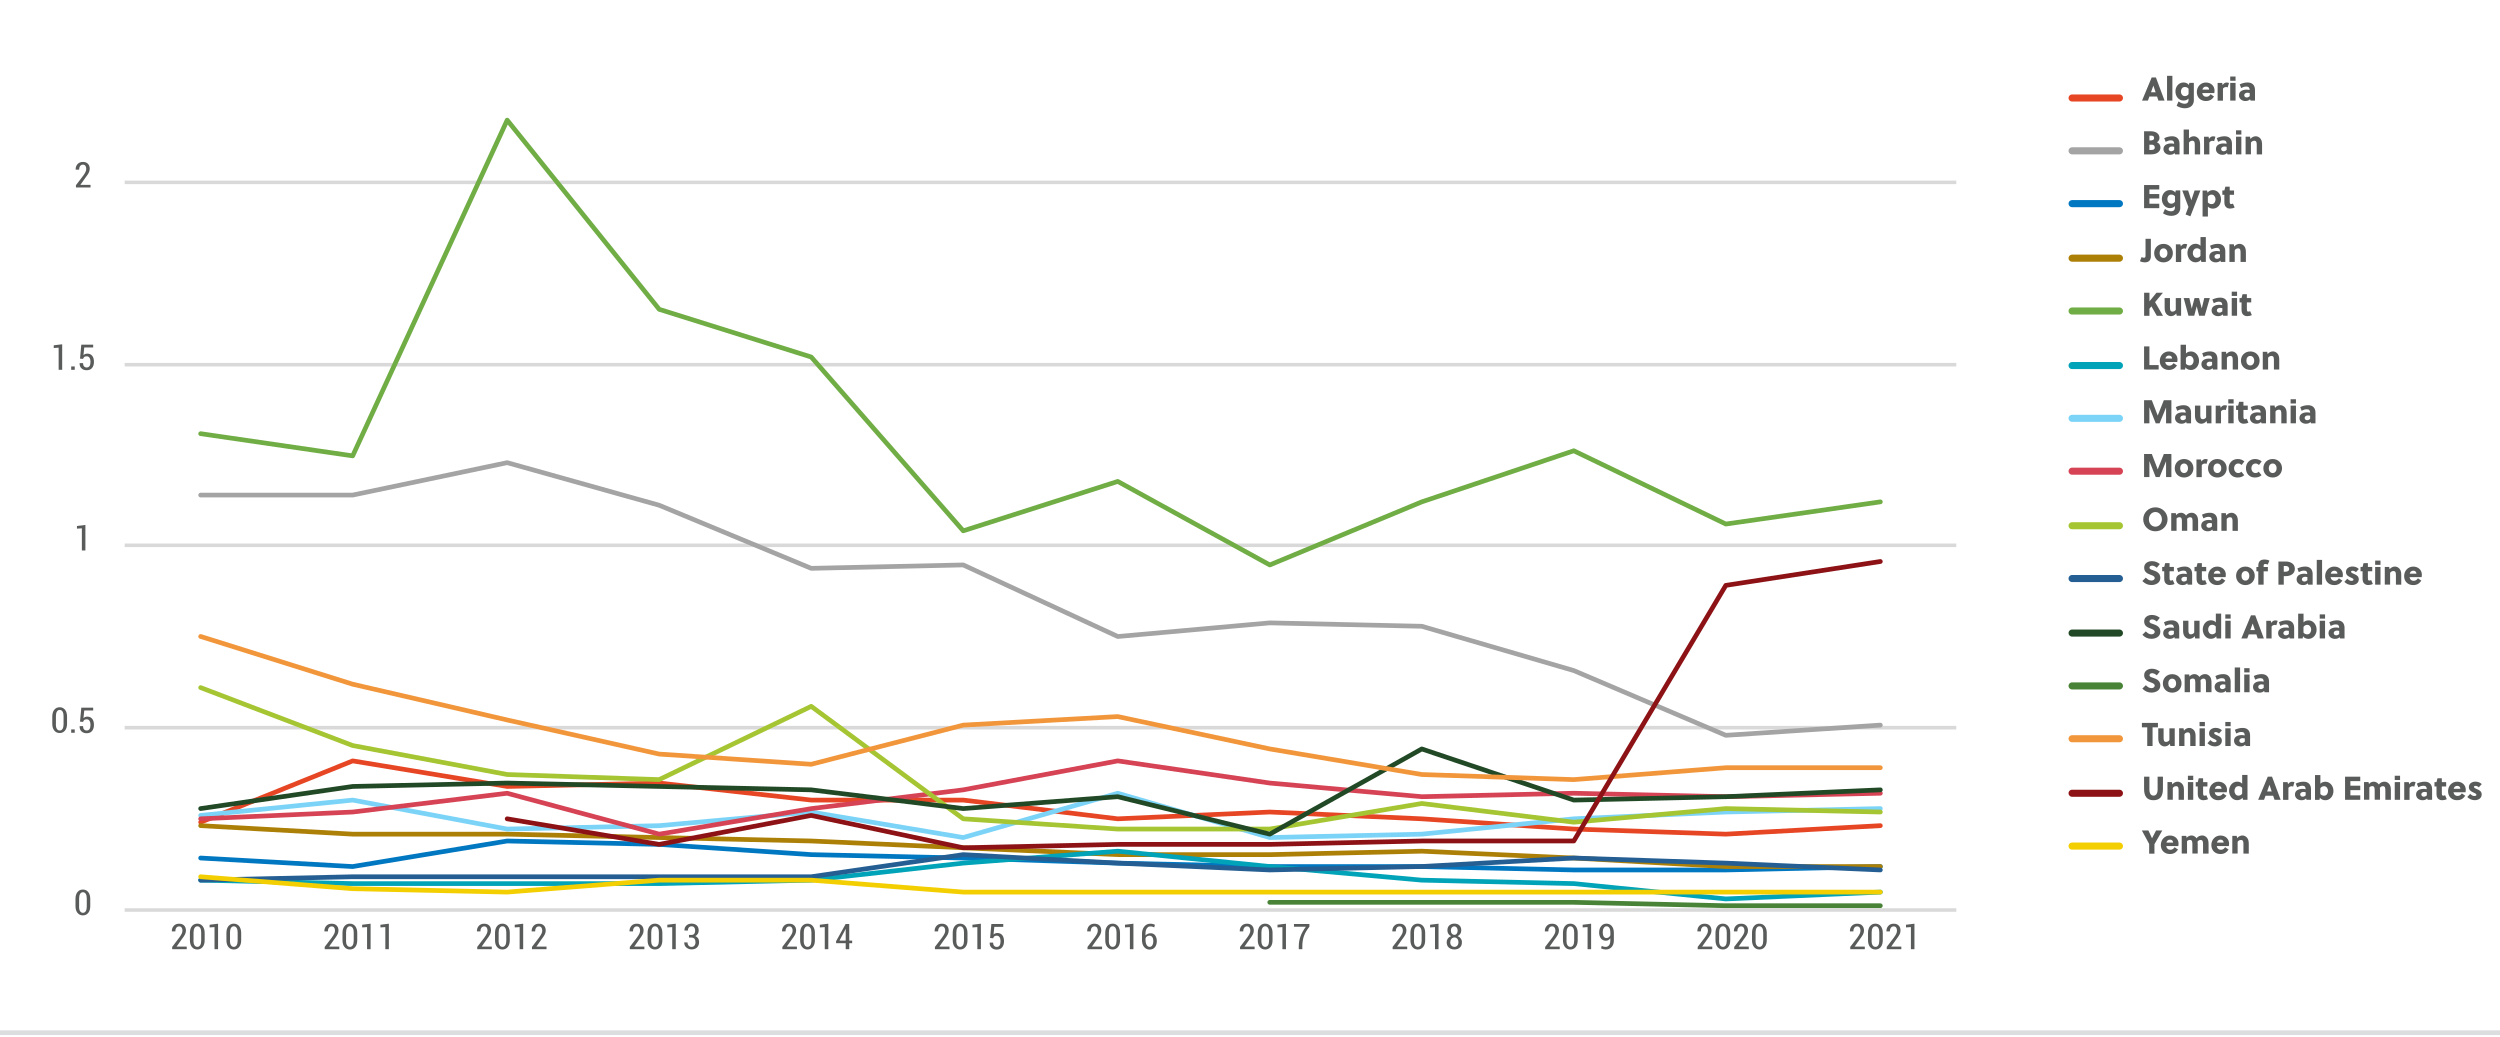 <?xml version="1.0" encoding="UTF-8"?>
<svg id="Layer_1" data-name="Layer 1" xmlns="http://www.w3.org/2000/svg" xmlns:xlink="http://www.w3.org/1999/xlink" viewBox="0 0 529.88 219.86">
  <rect x="0" y="0" width="529.88" height="219.86" fill="#333333" stroke="none"/>
  <defs>
    <style>
      .cls-1, .cls-2, .cls-3, .cls-4, .cls-5, .cls-6, .cls-7, .cls-8, .cls-9, .cls-10, .cls-11, .cls-12, .cls-13, .cls-14, .cls-15, .cls-16, .cls-17, .cls-18, .cls-19, .cls-20, .cls-21, .cls-22, .cls-23, .cls-24, .cls-25, .cls-26, .cls-27, .cls-28, .cls-29, .cls-30, .cls-31, .cls-32, .cls-33 {
        fill: none;
      }

      .cls-1, .cls-2, .cls-3, .cls-4, .cls-5, .cls-6, .cls-7, .cls-8, .cls-9, .cls-10, .cls-11, .cls-12, .cls-13, .cls-14, .cls-15, .cls-16, .cls-17, .cls-18, .cls-19, .cls-20, .cls-21, .cls-23, .cls-25, .cls-26, .cls-27, .cls-28, .cls-29, .cls-30, .cls-31, .cls-32, .cls-33 {
        stroke-linejoin: round;
      }

      .cls-1, .cls-2, .cls-3, .cls-4, .cls-5, .cls-6, .cls-7, .cls-8, .cls-9, .cls-10, .cls-11, .cls-12, .cls-13, .cls-14, .cls-15, .cls-16, .cls-17, .cls-18, .cls-19, .cls-20, .cls-21, .cls-25, .cls-26, .cls-27, .cls-28, .cls-29, .cls-30, .cls-31, .cls-32, .cls-33 {
        stroke-linecap: round;
      }

      .cls-1, .cls-2, .cls-3, .cls-4, .cls-5, .cls-6, .cls-25, .cls-26, .cls-27, .cls-28, .cls-29, .cls-30, .cls-31, .cls-32, .cls-33 {
        stroke-width: 1.5px;
      }

      .cls-1, .cls-21 {
        stroke: #70ad45;
      }

      .cls-2, .cls-18 {
        stroke: #488337;
      }

      .cls-3, .cls-19 {
        stroke: #a5c532;
      }

      .cls-4, .cls-20 {
        stroke: #a5a4a5;
      }

      .cls-5, .cls-17 {
        stroke: #ac7f07;
      }

      .cls-6, .cls-16 {
        stroke: #d64354;
      }

      .cls-7, .cls-31 {
        stroke: #f2963b;
      }

      .cls-8, .cls-32 {
        stroke: #e74625;
      }

      .cls-9, .cls-30 {
        stroke: #245e92;
      }

      .cls-10, .cls-29 {
        stroke: #224926;
      }

      .cls-11, .cls-26 {
        stroke: #8d1215;
      }

      .cls-12, .cls-25 {
        stroke: #00a3b7;
      }

      .cls-13, .cls-27 {
        stroke: #0077c1;
      }

      .cls-14, .cls-28 {
        stroke: #7bd3f7;
      }

      .cls-15, .cls-33 {
        stroke: #f3ce00;
      }

      .cls-34 {
        clip-path: url(#clippath);
      }

      .cls-22, .cls-35, .cls-36 {
        stroke-width: 0px;
      }

      .cls-37 {
        clip-path: url(#clippath-1);
      }

      .cls-23 {
        stroke: #dad9d9;
        stroke-width: .75px;
      }

      .cls-24 {
        stroke: #dcddde;
        stroke-miterlimit: 10;
      }

      .cls-35 {
        fill: #595a5a;
      }

      .cls-36 {
        fill: #fff;
      }
    </style>
    <clipPath id="clippath">
      <rect class="cls-22" x="-.2" y="8.17" width="521.58" height="202.21"/>
    </clipPath>
    <clipPath id="clippath-1">
      <rect class="cls-22" x="-.2" y="8.17" width="521.58" height="202.21"/>
    </clipPath>
  </defs>
  <path class="cls-36" d="m-.2,218.88h530.08v17.01H-.2v-17.01ZM-.2-.34h530.08v219.22H-.2V-.34Z"/>
  <line class="cls-24" x1="-.2" y1="218.88" x2="529.88" y2="218.88"/>
  <rect class="cls-36" x="-.2" y="8.17" width="521.58" height="202.21"/>
  <rect class="cls-36" x="-.2" y="8.17" width="521.58" height="202.21"/>
  <g class="cls-34">
    <path class="cls-23" d="m26.42,0h388.22M26.42,38.65h388.22M26.42,77.3h388.22M26.42,115.58h388.22M26.42,154.23h388.22"/>
  </g>
  <line class="cls-23" x1="26.42" y1="192.88" x2="414.65" y2="192.88"/>
  <polyline class="cls-8" points="42.53 174.27 74.75 161.27 107.5 166.69 139.72 165.97 171.94 169.58 204.16 169.58 236.91 173.55 269.13 172.11 301.35 173.55 333.57 175.72 365.79 176.8 398.54 175"/>
  <polyline class="cls-20" points="42.53 104.93 74.75 104.93 107.5 98.06 139.72 107.09 171.94 120.46 204.16 119.74 236.91 134.91 269.13 132.02 301.35 132.74 333.57 142.13 365.79 155.85 398.54 153.69"/>
  <polyline class="cls-13" points="42.53 181.86 74.75 183.67 107.5 178.25 139.72 178.97 171.94 181.14 204.16 181.86 236.91 182.94 269.13 183.67 301.35 183.67 333.57 184.39 365.79 184.39 398.54 183.67"/>
  <polyline class="cls-17" points="42.53 175 74.75 176.8 107.5 176.8 139.72 177.52 171.94 178.25 204.16 179.69 236.91 181.14 269.13 181.14 301.35 180.41 333.57 181.86 365.79 183.67 398.54 183.67"/>
  <polyline class="cls-21" points="42.53 91.92 74.75 96.62 107.5 25.46 139.72 65.56 171.94 75.67 204.16 112.51 236.91 102.04 269.13 119.74 301.35 106.37 333.57 95.54 365.79 111.07 398.54 106.37"/>
  <polyline class="cls-12" points="42.53 186.55 74.75 187.28 107.5 187.28 139.72 187.28 171.94 186.55 204.16 182.94 236.91 180.41 269.13 183.66 301.35 186.55 333.57 187.28 365.79 190.53 398.54 189.08"/>
  <polyline class="cls-14" points="42.53 172.83 74.75 169.58 107.5 175.72 139.72 175 171.94 172.11 204.16 177.52 236.91 168.13 269.13 177.52 301.35 176.8 333.57 173.55 365.79 172.11 398.54 171.38"/>
  <polyline class="cls-16" points="42.53 173.55 74.75 172.11 107.5 168.13 139.72 176.8 171.94 171.39 204.16 167.41 236.91 161.27 269.13 165.97 301.35 168.86 333.57 168.13 365.79 168.86 398.54 168.13"/>
  <polyline class="cls-19" points="42.53 145.74 74.75 158.02 107.5 164.16 139.72 165.24 171.94 149.71 204.16 173.55 236.91 175.72 269.13 175.72 301.35 170.3 333.57 174.27 365.79 171.38 398.54 172.11"/>
  <polyline class="cls-9" points="42.53 186.55 74.75 185.83 107.5 185.83 139.72 185.83 171.94 185.83 204.16 181.14 236.91 182.94 269.13 184.39 301.35 183.66 333.57 181.86 365.79 182.94 398.54 184.39"/>
  <polyline class="cls-10" points="42.53 171.38 74.75 166.69 107.5 165.97 139.72 166.69 171.94 167.41 204.16 171.38 236.91 168.86 269.13 176.8 301.35 158.74 333.57 169.58 365.79 168.86 398.54 167.41"/>
  <polyline class="cls-18" points="269.13 191.25 301.35 191.25 333.57 191.25 365.79 191.97 398.54 191.97"/>
  <polyline class="cls-7" points="42.53 134.9 74.75 145.02 107.5 152.6 139.72 159.83 171.94 161.99 204.16 153.69 236.91 151.88 269.13 158.74 301.35 164.16 333.57 165.24 365.79 162.72 398.54 162.72"/>
  <polyline class="cls-11" points="107.5 173.55 139.72 178.97 171.94 172.83 204.16 179.69 236.91 178.97 269.13 178.97 301.35 178.25 333.57 178.25 365.79 124.07 398.54 119.01"/>
  <polyline class="cls-15" points="42.53 185.83 74.75 188.36 107.5 189.08 139.72 186.55 171.94 186.55 204.16 189.08 236.91 189.08 269.13 189.08 301.35 189.08 333.57 189.08 365.79 189.08 398.54 189.08"/>
  <path class="cls-35" d="m16,192.06v-1.54c0-.61.14-1.09.42-1.44s.66-.54,1.14-.54.85.18,1.14.53c.28.36.43.84.43,1.44v1.54c0,.61-.14,1.09-.43,1.44-.28.35-.66.53-1.13.53s-.86-.18-1.14-.53c-.29-.35-.43-.83-.43-1.44h0Zm.75.1c0,.4.07.72.22.96.14.23.35.35.61.35s.46-.12.6-.35c.14-.23.21-.55.21-.96v-1.75c0-.4-.07-.72-.21-.95s-.34-.35-.6-.35-.46.12-.6.35c-.14.23-.21.55-.21.95v1.75h-.02Z"/>
  <g>
    <path class="cls-35" d="m11.08,153.41v-1.53c0-.6.14-1.09.42-1.44s.66-.54,1.14-.54.85.18,1.14.53c.28.35.43.84.43,1.44v1.53c0,.61-.14,1.09-.43,1.44-.28.35-.66.53-1.13.53s-.86-.18-1.14-.53c-.29-.35-.43-.83-.43-1.44h0Zm.75.11c0,.4.07.72.22.96.14.23.35.35.61.35s.46-.12.6-.35.21-.55.21-.96v-1.75c0-.4-.07-.72-.21-.95s-.34-.35-.6-.35-.46.12-.6.35-.21.55-.21.95v1.75h-.02Z"/>
    <path class="cls-35" d="m15.09,155.31v-.71h.75v.71h-.75Z"/>
    <path class="cls-35" d="m16.89,153.93v-.02h.71c0,.29.07.52.21.68s.33.24.56.24c.27,0,.47-.1.61-.31.13-.21.2-.51.2-.9,0-.35-.07-.64-.21-.85s-.34-.31-.59-.31c-.23,0-.41.05-.52.14s-.2.23-.25.41l-.65-.06.27-2.96h2.52v.6h-1.89l-.17,1.61c.1-.09.22-.16.35-.22.14-.06.29-.09.47-.09.44,0,.78.15,1.03.46.25.31.37.73.37,1.28s-.13.97-.39,1.29c-.26.33-.65.49-1.17.49-.42,0-.78-.13-1.06-.38-.29-.25-.43-.61-.42-1.09h.02Z"/>
  </g>
  <path class="cls-35" d="m16.31,112.04v-.56l1.79-.22v5.41h-.75v-4.69l-1.04.07h0Z"/>
  <g>
    <path class="cls-35" d="m11.39,73.75v-.56l1.79-.22v5.41h-.75v-4.69l-1.04.07h0Z"/>
    <path class="cls-35" d="m15.09,78.38v-.71h.75v.71h-.75Z"/>
    <path class="cls-35" d="m16.89,76.99v-.02h.71c0,.29.07.52.21.68s.33.24.56.24c.27,0,.47-.1.61-.31.13-.21.2-.51.2-.9,0-.35-.07-.64-.21-.85s-.34-.31-.59-.31c-.23,0-.41.05-.52.14s-.2.23-.25.41l-.65-.06.27-2.96h2.52v.6h-1.89l-.17,1.61c.1-.09.22-.16.35-.22.14-.06.29-.09.47-.09.44,0,.78.15,1.03.46s.37.73.37,1.28-.13.97-.39,1.29c-.26.33-.65.49-1.17.49-.42,0-.78-.13-1.06-.38-.29-.25-.43-.61-.42-1.09h.02Z"/>
  </g>
  <path class="cls-35" d="m16.03,35.91c0-.45.13-.82.41-1.13s.66-.46,1.13-.46.81.13,1.07.4.38.62.38,1.06c0,.3-.08.59-.23.88-.15.28-.39.63-.71,1.04l-1.04,1.48h2.15v.56h-3.09v-.49l1.51-1.98c.25-.34.42-.62.52-.84.1-.22.15-.43.15-.64,0-.27-.06-.49-.18-.65s-.29-.24-.52-.24c-.26,0-.46.1-.6.3s-.21.45-.21.76h-.72v-.03l-.02-.02Z"/>
  <g class="cls-37">
    <g>
      <path class="cls-35" d="m11.11-2.73c0-.45.13-.82.41-1.13s.66-.46,1.13-.46.81.13,1.07.4.38.62.38,1.06c0,.3-.08.59-.23.88-.15.28-.39.63-.71,1.04l-1.04,1.48h2.15v.56h-3.09v-.49l1.51-1.98c.25-.34.42-.62.52-.84s.15-.43.15-.64c0-.27-.06-.49-.18-.65s-.29-.24-.52-.24c-.26,0-.46.1-.6.3s-.21.45-.21.76h-.72v-.03l-.02-.02Z"/>
      <path class="cls-35" d="m15.09,1.08V.37h.75v.71h-.75Z"/>
      <path class="cls-35" d="m16.89-.3v-.02h.71c0,.29.07.52.21.68s.33.24.56.24c.27,0,.47-.1.61-.31.13-.21.2-.51.2-.9,0-.35-.07-.64-.21-.85s-.34-.31-.59-.31c-.23,0-.41.05-.52.14s-.2.23-.25.41l-.65-.06.27-2.96h2.52v.6h-1.89l-.17,1.61c.1-.09.22-.16.35-.22.14-.06.29-.09.47-.09.44,0,.78.15,1.03.46.25.31.37.73.37,1.28s-.13.97-.39,1.29c-.26.33-.65.49-1.17.49-.42,0-.78-.13-1.06-.38-.29-.25-.43-.61-.42-1.09h.02Z"/>
    </g>
  </g>
  <g>
    <path class="cls-35" d="m36.42,197.37c0-.45.13-.82.41-1.13s.66-.46,1.13-.46.81.13,1.07.4c.26.26.38.62.38,1.06,0,.3-.08.59-.23.87-.15.28-.39.63-.71,1.04l-1.04,1.48h2.15v.56h-3.09v-.49l1.51-1.98c.25-.34.42-.62.52-.84.1-.22.15-.43.15-.64,0-.27-.06-.49-.18-.65-.12-.16-.29-.24-.52-.24-.26,0-.46.1-.6.3s-.21.45-.21.76h-.72v-.03h-.02Z"/>
    <path class="cls-35" d="m40.25,199.29v-1.54c0-.61.14-1.09.42-1.44s.66-.54,1.14-.54.85.18,1.14.53c.28.36.43.84.43,1.44v1.54c0,.61-.14,1.09-.43,1.44-.28.35-.66.53-1.13.53s-.86-.18-1.14-.53c-.29-.35-.43-.83-.43-1.44h0Zm.75.09c0,.4.07.72.22.96.14.23.35.35.61.35s.46-.12.6-.35c.14-.23.21-.55.21-.96v-1.75c0-.4-.07-.72-.21-.95s-.34-.35-.6-.35-.46.12-.6.35c-.14.23-.21.55-.21.95v1.75h-.02Z"/>
    <path class="cls-35" d="m44.43,196.56v-.56l1.79-.22v5.41h-.75v-4.69l-1.04.07h0Z"/>
    <path class="cls-35" d="m47.99,199.29v-1.54c0-.61.14-1.09.42-1.44s.66-.54,1.14-.54.85.18,1.14.53c.28.36.43.84.43,1.44v1.54c0,.61-.14,1.09-.43,1.44-.28.35-.66.53-1.13.53s-.86-.18-1.14-.53c-.29-.35-.43-.83-.43-1.44h0Zm.74.09c0,.4.07.72.22.96.14.23.35.35.61.35s.46-.12.6-.35c.14-.23.21-.55.21-.96v-1.75c0-.4-.07-.72-.21-.95s-.34-.35-.6-.35-.46.12-.6.35c-.14.23-.21.55-.21.95v1.75h-.02Z"/>
  </g>
  <g>
    <path class="cls-35" d="m68.75,197.37c0-.45.13-.82.41-1.13.28-.31.66-.46,1.13-.46s.81.13,1.07.4c.26.26.38.62.38,1.06,0,.3-.08.59-.23.87s-.39.63-.71,1.04l-1.04,1.48h2.15v.56h-3.09v-.49l1.51-1.98c.25-.34.42-.62.52-.84s.15-.43.15-.64c0-.27-.06-.49-.18-.65-.12-.16-.29-.24-.52-.24-.26,0-.46.1-.6.3s-.21.45-.21.76h-.72v-.03h-.02Z"/>
    <path class="cls-35" d="m72.59,199.29v-1.54c0-.61.14-1.09.42-1.44s.66-.54,1.14-.54.85.18,1.14.53c.28.36.43.84.43,1.44v1.54c0,.61-.14,1.09-.43,1.44-.28.35-.66.53-1.13.53s-.86-.18-1.14-.53c-.29-.35-.43-.83-.43-1.44h0Zm.74.09c0,.4.07.72.22.96.14.23.35.35.61.35s.46-.12.6-.35c.14-.23.21-.55.21-.96v-1.75c0-.4-.07-.72-.21-.95s-.34-.35-.6-.35-.46.12-.6.35c-.14.23-.21.55-.21.95v1.75h-.02Z"/>
    <path class="cls-35" d="m76.76,196.56v-.56l1.79-.22v5.41h-.75v-4.69l-1.04.07h0Z"/>
    <path class="cls-35" d="m80.63,196.56v-.56l1.79-.22v5.41h-.75v-4.69l-1.04.07h0Z"/>
  </g>
  <g>
    <path class="cls-35" d="m101.08,197.37c0-.45.13-.82.41-1.13.28-.31.66-.46,1.13-.46s.81.13,1.07.4c.26.26.38.62.38,1.06,0,.3-.08.59-.23.87s-.39.63-.71,1.04l-1.04,1.48h2.15v.56h-3.09v-.49l1.51-1.98c.25-.34.42-.62.52-.84s.15-.43.15-.64c0-.27-.06-.49-.18-.65-.12-.16-.29-.24-.52-.24-.26,0-.46.1-.6.3s-.21.45-.21.76h-.72v-.03h-.02Z"/>
    <path class="cls-35" d="m104.92,199.29v-1.54c0-.61.14-1.09.42-1.44s.66-.54,1.14-.54.85.18,1.14.53c.28.36.43.84.43,1.44v1.54c0,.61-.14,1.09-.43,1.44-.28.35-.66.53-1.13.53s-.86-.18-1.14-.53c-.29-.35-.43-.83-.43-1.44h0Zm.75.09c0,.4.07.72.22.96.14.23.35.35.61.35s.46-.12.6-.35c.14-.23.21-.55.21-.96v-1.75c0-.4-.07-.72-.21-.95s-.34-.35-.6-.35-.46.12-.6.35c-.14.23-.21.55-.21.95v1.75h-.02Z"/>
    <path class="cls-35" d="m109.1,196.56v-.56l1.79-.22v5.41h-.75v-4.69l-1.04.07h0Z"/>
    <path class="cls-35" d="m112.68,197.37c0-.45.13-.82.41-1.13.28-.31.66-.46,1.13-.46s.81.13,1.07.4c.26.26.38.62.38,1.06,0,.3-.08.59-.23.87s-.39.63-.71,1.04l-1.04,1.48h2.15v.56h-3.09v-.49l1.51-1.98c.25-.34.42-.62.52-.84s.15-.43.15-.64c0-.27-.06-.49-.18-.65-.12-.16-.29-.24-.52-.24-.26,0-.46.1-.6.3s-.21.45-.21.76h-.72v-.03h-.02Z"/>
  </g>
  <g>
    <path class="cls-35" d="m133.42,197.37c0-.45.13-.82.41-1.13s.66-.46,1.13-.46.81.13,1.07.4c.26.26.38.62.38,1.06,0,.3-.08.59-.23.87s-.39.63-.71,1.04l-1.04,1.48h2.15v.56h-3.09v-.49l1.51-1.98c.25-.34.42-.62.52-.84s.15-.43.15-.64c0-.27-.06-.49-.18-.65-.12-.16-.29-.24-.52-.24-.26,0-.46.1-.6.3s-.21.45-.21.76h-.72v-.03h-.02Z"/>
    <path class="cls-35" d="m137.26,199.29v-1.54c0-.61.14-1.09.42-1.44s.66-.54,1.14-.54.85.18,1.14.53c.28.36.43.84.43,1.44v1.54c0,.61-.14,1.09-.43,1.44-.28.35-.66.53-1.13.53s-.86-.18-1.14-.53c-.29-.35-.43-.83-.43-1.44h0Zm.75.09c0,.4.07.72.22.96.14.23.35.35.61.35s.46-.12.6-.35c.14-.23.21-.55.21-.96v-1.75c0-.4-.07-.72-.21-.95s-.34-.35-.6-.35-.46.12-.6.35c-.14.23-.21.55-.21.95v1.75h-.02Z"/>
    <path class="cls-35" d="m141.44,196.56v-.56l1.79-.22v5.41h-.75v-4.69l-1.04.07h0Z"/>
    <path class="cls-35" d="m145,199.77v-.02h.72c0,.27.08.49.24.68s.36.27.61.27.46-.09.61-.27c.15-.18.23-.42.23-.71,0-.33-.07-.58-.22-.75-.15-.16-.36-.25-.65-.25h-.51v-.56h.52c.27,0,.47-.08.6-.25s.19-.39.19-.67-.06-.49-.19-.66-.32-.25-.57-.25c-.23,0-.42.08-.57.25s-.22.39-.22.65h-.72v-.03c-.02-.41.12-.75.41-1.03.29-.28.66-.41,1.1-.41s.83.13,1.1.38.41.62.41,1.09c0,.25-.06.49-.19.69-.13.21-.3.37-.53.48.26.11.45.27.59.48s.21.48.21.8c0,.48-.15.86-.44,1.14s-.68.41-1.14.41c-.42,0-.79-.13-1.11-.4-.32-.26-.47-.63-.46-1.09l-.02.03Z"/>
  </g>
  <g>
    <path class="cls-35" d="m165.75,197.37c0-.45.13-.82.41-1.13s.66-.46,1.13-.46.81.13,1.07.4c.26.26.38.62.38,1.06,0,.3-.08.59-.23.87s-.39.63-.71,1.04l-1.04,1.48h2.15v.56h-3.09v-.49l1.51-1.98c.25-.34.42-.62.52-.84s.15-.43.15-.64c0-.27-.06-.49-.18-.65-.12-.16-.29-.24-.52-.24-.26,0-.46.1-.6.3s-.21.45-.21.76h-.72v-.03h-.02Z"/>
    <path class="cls-35" d="m169.59,199.29v-1.54c0-.61.14-1.09.42-1.44s.66-.54,1.14-.54.85.18,1.14.53c.28.36.43.84.43,1.44v1.54c0,.61-.14,1.09-.43,1.44-.28.35-.66.53-1.13.53s-.86-.18-1.14-.53c-.29-.35-.43-.83-.43-1.44h0Zm.75.09c0,.4.07.72.22.96.14.23.35.35.61.35s.46-.12.6-.35c.14-.23.21-.55.21-.96v-1.75c0-.4-.07-.72-.21-.95s-.34-.35-.6-.35-.46.12-.6.35c-.14.23-.21.55-.21.95v1.75h-.02Z"/>
    <path class="cls-35" d="m173.77,196.56v-.56l1.79-.22v5.41h-.75v-4.69l-1.04.07h0Z"/>
    <path class="cls-35" d="m177.2,199.51l2.03-3.66h.77v3.51h.62v.56h-.62v1.26h-.75v-1.26h-2.03l-.02-.42h0Zm.73-.15h1.32v-2.48h-.02l-.1.22-1.2,2.26Z"/>
  </g>
  <g>
    <path class="cls-35" d="m198.09,197.37c0-.45.13-.82.41-1.13s.66-.46,1.13-.46.81.13,1.07.4c.26.26.38.62.38,1.06,0,.3-.08.59-.23.87s-.39.63-.71,1.04l-1.04,1.48h2.15v.56h-3.09v-.49l1.51-1.98c.25-.34.42-.62.52-.84s.15-.43.15-.64c0-.27-.06-.49-.18-.65-.12-.16-.29-.24-.52-.24-.26,0-.46.1-.6.3s-.21.45-.21.76h-.72v-.03h-.02Z"/>
    <path class="cls-35" d="m201.93,199.29v-1.54c0-.61.14-1.09.42-1.44s.66-.54,1.14-.54.85.18,1.14.53c.28.36.43.84.43,1.44v1.54c0,.61-.14,1.09-.43,1.44-.28.35-.66.53-1.13.53s-.86-.18-1.14-.53c-.29-.35-.43-.83-.43-1.44h0Zm.75.09c0,.4.07.72.22.96.14.23.35.35.61.35s.46-.12.6-.35c.14-.23.21-.55.21-.96v-1.75c0-.4-.07-.72-.21-.95s-.34-.35-.6-.35-.46.12-.6.35c-.14.23-.21.55-.21.95v1.75h-.02Z"/>
    <path class="cls-35" d="m206.11,196.56v-.56l1.79-.22v5.41h-.75v-4.69l-1.04.07h0Z"/>
    <path class="cls-35" d="m209.78,199.8v-.02h.71c0,.29.07.52.21.68s.33.24.56.24c.27,0,.47-.1.61-.31.13-.21.2-.51.2-.9,0-.35-.07-.64-.21-.85s-.34-.32-.59-.32c-.23,0-.41.05-.52.14s-.2.23-.25.41l-.65-.06.27-2.96h2.52v.6h-1.89l-.17,1.61c.1-.09.22-.16.35-.22.14-.06.29-.09.47-.09.44,0,.78.15,1.03.46s.37.73.37,1.28-.13.96-.39,1.29-.65.49-1.17.49c-.42,0-.78-.12-1.06-.38-.29-.25-.43-.61-.42-1.09h.02Z"/>
  </g>
  <g>
    <path class="cls-35" d="m230.43,197.37c0-.45.13-.82.41-1.13s.66-.46,1.13-.46.81.13,1.07.4c.26.26.38.62.38,1.06,0,.3-.08.59-.23.87s-.39.63-.71,1.04l-1.04,1.48h2.15v.56h-3.09v-.49l1.51-1.98c.25-.34.42-.62.52-.84s.15-.43.15-.64c0-.27-.06-.49-.18-.65-.12-.16-.29-.24-.52-.24-.26,0-.46.1-.6.3s-.21.45-.21.76h-.72v-.03h-.02Z"/>
    <path class="cls-35" d="m234.26,199.29v-1.54c0-.61.14-1.09.42-1.44s.66-.54,1.14-.54.85.18,1.14.53c.28.36.43.84.43,1.44v1.54c0,.61-.14,1.09-.43,1.44-.28.35-.66.53-1.13.53s-.86-.18-1.14-.53c-.29-.35-.43-.83-.43-1.44h0Zm.75.09c0,.4.07.72.22.96.14.23.35.35.61.35s.46-.12.6-.35c.14-.23.21-.55.21-.96v-1.75c0-.4-.07-.72-.21-.95s-.34-.35-.6-.35-.46.12-.6.35c-.14.23-.21.55-.21.95v1.75h-.02Z"/>
    <path class="cls-35" d="m238.44,196.56v-.56l1.79-.22v5.41h-.75v-4.69l-1.04.07h0Z"/>
    <path class="cls-35" d="m242.05,199.18v-1.28c0-.63.17-1.14.5-1.53.33-.4.75-.59,1.25-.59.19,0,.36.02.53.06s.32.1.46.17l-.15.55c-.13-.07-.26-.12-.39-.15-.13-.04-.29-.05-.46-.05-.3,0-.54.14-.72.41-.19.28-.28.64-.28,1.09v.42c.13-.15.29-.27.47-.35.19-.08.39-.13.61-.13.42,0,.74.15.97.46.23.31.35.72.35,1.23s-.14.96-.42,1.29-.66.49-1.12.49-.85-.19-1.16-.56-.45-.88-.45-1.52h0Zm.75.04c0,.46.08.82.24,1.08s.37.39.62.39.44-.11.58-.34.21-.52.21-.87-.07-.64-.22-.85c-.14-.21-.35-.31-.6-.31-.2,0-.37.05-.51.14s-.25.22-.32.39v.37Z"/>
  </g>
  <g>
    <path class="cls-35" d="m262.76,197.37c0-.45.13-.82.41-1.13s.66-.46,1.13-.46.81.13,1.07.4c.25.26.38.62.38,1.06,0,.3-.08.59-.23.87-.15.28-.39.63-.71,1.04l-1.04,1.48h2.15v.56h-3.09v-.49l1.51-1.98c.25-.34.42-.62.52-.84.1-.22.15-.43.15-.64,0-.27-.06-.49-.18-.65-.12-.16-.29-.24-.52-.24-.26,0-.46.1-.6.3s-.21.45-.21.76h-.72v-.03h-.02Z"/>
    <path class="cls-35" d="m266.59,199.29v-1.54c0-.61.14-1.09.42-1.44.28-.36.66-.54,1.14-.54s.85.18,1.14.53c.29.36.43.84.43,1.44v1.54c0,.61-.14,1.09-.43,1.44s-.66.53-1.13.53-.86-.18-1.14-.53-.43-.83-.43-1.44h0Zm.75.09c0,.4.07.72.22.96.14.23.35.35.61.35s.46-.12.6-.35c.14-.23.21-.55.21-.96v-1.75c0-.4-.07-.72-.21-.95-.14-.23-.34-.35-.6-.35s-.46.12-.6.35c-.14.23-.21.55-.21.95v1.75h-.02Z"/>
    <path class="cls-35" d="m270.77,196.56v-.56l1.79-.22v5.41h-.75v-4.69l-1.04.07h0Z"/>
    <path class="cls-35" d="m274.26,196.41v-.56h3.27v.56c-.56.71-.95,1.38-1.17,2.02-.22.63-.33,1.36-.33,2.17v.58h-.75v-.58c0-.81.13-1.54.39-2.21.26-.67.63-1.33,1.12-1.97h-2.53Z"/>
  </g>
  <g>
    <path class="cls-35" d="m295.1,197.37c0-.45.12-.82.41-1.13.28-.31.66-.46,1.13-.46s.81.13,1.07.4c.25.26.38.62.38,1.06,0,.3-.08.59-.23.87-.16.28-.39.63-.71,1.04l-1.04,1.48h2.15v.56h-3.09v-.49l1.51-1.98c.25-.34.42-.62.52-.84.1-.22.14-.43.14-.64,0-.27-.06-.49-.18-.65-.12-.16-.29-.24-.52-.24-.26,0-.46.1-.6.3s-.21.45-.21.76h-.72v-.03h-.01Z"/>
    <path class="cls-35" d="m298.94,199.29v-1.54c0-.61.14-1.09.42-1.44.28-.36.66-.54,1.14-.54s.85.18,1.14.53c.29.36.43.84.43,1.44v1.54c0,.61-.14,1.09-.43,1.44s-.66.53-1.13.53-.86-.18-1.14-.53-.43-.83-.43-1.44h0Zm.74.09c0,.4.07.72.22.96.14.23.35.35.61.35s.46-.12.6-.35c.14-.23.21-.55.21-.96v-1.75c0-.4-.07-.72-.21-.95-.14-.23-.34-.35-.6-.35s-.46.12-.6.35c-.14.23-.21.55-.21.95v1.75h-.02Z"/>
    <path class="cls-35" d="m303.11,196.56v-.56l1.79-.22v5.41h-.75v-4.69l-1.04.07h0Z"/>
    <path class="cls-35" d="m306.63,199.72c0-.3.08-.57.25-.8s.4-.4.69-.51c-.25-.11-.44-.26-.58-.48-.14-.21-.21-.46-.21-.73,0-.46.14-.82.42-1.07s.64-.37,1.08-.37.77.12,1.04.37c.27.25.4.6.4,1.07,0,.28-.07.52-.21.73s-.32.37-.56.48c.27.11.5.28.66.51.17.23.25.49.25.79,0,.49-.15.87-.45,1.13-.3.27-.67.4-1.14.4s-.88-.13-1.18-.4c-.31-.27-.46-.65-.46-1.13h0Zm.75-.02c0,.3.08.54.25.72.17.18.38.27.65.27.24,0,.44-.09.6-.27s.24-.42.24-.72-.08-.53-.24-.72-.36-.28-.59-.28c-.26,0-.47.09-.64.28s-.25.42-.25.72h-.02Zm.14-2.47c0,.28.07.5.21.66.14.17.32.25.54.25.2,0,.37-.08.49-.25.13-.17.19-.39.19-.66s-.07-.48-.2-.64-.29-.25-.49-.25c-.22,0-.4.08-.54.24s-.21.38-.21.65h.01Z"/>
  </g>
  <g>
    <path class="cls-35" d="m327.43,197.37c0-.45.12-.82.41-1.13.28-.31.66-.46,1.13-.46s.81.13,1.07.4c.25.26.38.62.38,1.06,0,.3-.08.59-.23.87-.16.28-.39.63-.71,1.04l-1.04,1.48h2.15v.56h-3.09v-.49l1.51-1.98c.25-.34.42-.62.52-.84.1-.22.14-.43.14-.64,0-.27-.06-.49-.18-.65-.12-.16-.29-.24-.52-.24-.26,0-.46.1-.6.3s-.21.45-.21.76h-.72v-.03h-.01Z"/>
    <path class="cls-35" d="m331.27,199.29v-1.54c0-.61.14-1.09.42-1.44.28-.36.66-.54,1.14-.54s.85.18,1.14.53c.29.36.43.84.43,1.44v1.54c0,.61-.14,1.09-.43,1.44s-.66.53-1.13.53-.86-.18-1.14-.53-.43-.83-.43-1.44h0Zm.74.09c0,.4.07.72.22.96.14.23.35.35.61.35s.46-.12.6-.35c.14-.23.21-.55.21-.96v-1.75c0-.4-.07-.72-.21-.95-.14-.23-.34-.35-.6-.35s-.46.12-.6.35c-.14.23-.21.55-.21.95v1.75h-.02Z"/>
    <path class="cls-35" d="m335.45,196.56v-.56l1.79-.22v5.41h-.75v-4.69l-1.04.07h0Z"/>
    <path class="cls-35" d="m338.95,197.6c0-.53.14-.96.43-1.31s.65-.52,1.09-.52c.47,0,.86.17,1.15.51s.44.82.44,1.44v1.61c0,.6-.16,1.07-.48,1.41s-.73.51-1.22.51c-.17,0-.34-.02-.51-.06s-.34-.1-.49-.17l.12-.54c.14.07.28.12.41.16s.29.05.47.05c.28,0,.51-.12.69-.35.18-.23.26-.56.26-.98v-.51c-.11.17-.24.31-.4.4s-.33.14-.52.14c-.45,0-.8-.16-1.06-.48-.26-.32-.39-.76-.39-1.3h.01Zm.75,0c0,.36.07.66.2.88s.33.34.57.34c.2,0,.37-.05.52-.16.14-.11.25-.25.33-.42v-.63c0-.41-.07-.73-.22-.95s-.35-.33-.61-.33c-.23,0-.42.12-.57.36s-.22.54-.22.9h0Z"/>
  </g>
  <g>
    <path class="cls-35" d="m359.76,197.37c0-.45.12-.82.41-1.13.28-.31.66-.46,1.13-.46s.81.13,1.07.4c.25.26.38.62.38,1.06,0,.3-.08.59-.23.87-.16.28-.39.63-.71,1.04l-1.04,1.48h2.15v.56h-3.09v-.49l1.51-1.98c.25-.34.42-.62.52-.84.1-.22.14-.43.14-.64,0-.27-.06-.49-.18-.65-.12-.16-.29-.24-.52-.24-.26,0-.46.1-.6.3s-.21.45-.21.76h-.72v-.03h-.01Z"/>
    <path class="cls-35" d="m363.6,199.29v-1.54c0-.61.14-1.09.42-1.44.28-.36.66-.54,1.14-.54s.85.18,1.14.53c.29.36.43.84.43,1.44v1.54c0,.61-.14,1.09-.43,1.44s-.66.53-1.13.53-.86-.18-1.14-.53-.43-.83-.43-1.44h0Zm.75.09c0,.4.07.72.22.96.14.23.35.35.61.35s.46-.12.6-.35c.14-.23.21-.55.21-.96v-1.75c0-.4-.07-.72-.21-.95-.14-.23-.34-.35-.6-.35s-.46.12-.6.35c-.14.23-.21.55-.21.95v1.75h-.02Z"/>
    <path class="cls-35" d="m367.5,197.37c0-.45.12-.82.41-1.13.28-.31.66-.46,1.13-.46s.81.13,1.07.4c.25.26.38.62.38,1.06,0,.3-.08.59-.23.87-.16.28-.39.63-.71,1.04l-1.04,1.48h2.15v.56h-3.09v-.49l1.51-1.98c.25-.34.42-.62.52-.84.1-.22.14-.43.14-.64,0-.27-.06-.49-.18-.65-.12-.16-.29-.24-.52-.24-.26,0-.46.1-.6.3s-.21.45-.21.76h-.72v-.03h-.01Z"/>
    <path class="cls-35" d="m371.34,199.29v-1.54c0-.61.14-1.09.42-1.44.28-.36.66-.54,1.14-.54s.85.18,1.14.53c.29.36.43.84.43,1.44v1.54c0,.61-.14,1.09-.43,1.44s-.66.53-1.13.53-.86-.18-1.14-.53-.43-.83-.43-1.44h0Zm.74.09c0,.4.07.72.22.96.14.23.35.35.61.35s.46-.12.6-.35c.14-.23.21-.55.21-.96v-1.75c0-.4-.07-.72-.21-.95-.14-.23-.34-.35-.6-.35s-.46.12-.6.35c-.14.23-.21.55-.21.95v1.75h-.02Z"/>
  </g>
  <g>
    <path class="cls-35" d="m392.09,197.37c0-.45.12-.82.41-1.13.28-.31.66-.46,1.13-.46s.81.13,1.07.4c.25.26.38.62.38,1.06,0,.3-.08.59-.23.87-.16.28-.39.63-.71,1.04l-1.04,1.48h2.15v.56h-3.09v-.49l1.51-1.98c.25-.34.42-.62.52-.84.1-.22.14-.43.14-.64,0-.27-.06-.49-.18-.65-.12-.16-.29-.24-.52-.24-.26,0-.46.1-.6.3s-.21.45-.21.76h-.72v-.03h-.01Z"/>
    <path class="cls-35" d="m395.93,199.29v-1.54c0-.61.14-1.09.42-1.44.28-.36.66-.54,1.14-.54s.85.18,1.14.53c.29.36.43.84.43,1.44v1.54c0,.61-.14,1.09-.43,1.44s-.66.53-1.13.53-.86-.18-1.14-.53-.43-.83-.43-1.44h0Zm.75.09c0,.4.07.72.22.96.14.23.35.35.61.35s.46-.12.6-.35c.14-.23.21-.55.21-.96v-1.75c0-.4-.07-.72-.21-.95-.14-.23-.34-.35-.6-.35s-.46.12-.6.35c-.14.23-.21.55-.21.95v1.75h-.02Z"/>
    <path class="cls-35" d="m399.83,197.37c0-.45.12-.82.41-1.13.28-.31.66-.46,1.13-.46s.81.13,1.07.4c.25.26.38.62.38,1.06,0,.3-.08.59-.23.87-.16.28-.39.63-.71,1.04l-1.04,1.48h2.15v.56h-3.09v-.49l1.51-1.98c.25-.34.42-.62.52-.84.1-.22.14-.43.14-.64,0-.27-.06-.49-.18-.65-.12-.16-.29-.24-.52-.24-.26,0-.46.1-.6.3s-.21.45-.21.76h-.72v-.03h-.01Z"/>
    <path class="cls-35" d="m403.98,196.56v-.56l1.79-.22v5.41h-.75v-4.69l-1.04.07h0Z"/>
  </g>
  <line class="cls-32" x1="439.18" y1="20.77" x2="449.22" y2="20.77"/>
  <line class="cls-4" x1="439.18" y1="31.97" x2="449.22" y2="31.97"/>
  <line class="cls-27" x1="439.18" y1="43.16" x2="449.22" y2="43.16"/>
  <line class="cls-5" x1="439.18" y1="54.72" x2="449.22" y2="54.72"/>
  <line class="cls-1" x1="439.18" y1="65.92" x2="449.22" y2="65.92"/>
  <line class="cls-25" x1="439.18" y1="77.48" x2="449.22" y2="77.48"/>
  <line class="cls-28" x1="439.18" y1="88.67" x2="449.22" y2="88.67"/>
  <line class="cls-6" x1="439.18" y1="99.87" x2="449.22" y2="99.87"/>
  <line class="cls-3" x1="439.18" y1="111.43" x2="449.22" y2="111.43"/>
  <line class="cls-30" x1="439.18" y1="122.62" x2="449.22" y2="122.62"/>
  <line class="cls-29" x1="439.18" y1="134.18" x2="449.22" y2="134.18"/>
  <line class="cls-2" x1="439.18" y1="145.38" x2="449.22" y2="145.38"/>
  <line class="cls-31" x1="439.18" y1="156.58" x2="449.22" y2="156.58"/>
  <line class="cls-26" x1="439.18" y1="168.13" x2="449.22" y2="168.13"/>
  <line class="cls-33" x1="439.18" y1="179.33" x2="449.22" y2="179.33"/>
  <g>
    <path class="cls-35" d="m457.48,21.32l-.29-.86h-1.62l-.31.86h-1.25l2.04-4.9h.9l1.83,4.9h-1.3Zm-1.58-1.77h.98l-.47-1.41h0l-.5,1.41Z"/>
    <path class="cls-35" d="m460.44,21.32h-1.13v-5.25h1.13v5.25Z"/>
    <path class="cls-35" d="m465,21.15c0,.41-.09.74-.25,1-.33.55-.96.8-1.65.8-.57,0-1.21-.17-1.76-.53l.41-.92c.46.36.97.49,1.31.49.48,0,.8-.27.8-.81v-.3c-.28.34-.74.43-1.07.43-.97,0-1.7-.85-1.7-1.93s.74-1.9,1.71-1.9c.36,0,.88.12,1.13.54l.11-.46h.95v3.58Zm-1.13-2.35c-.25-.28-.5-.36-.79-.36-.57,0-.83.5-.83.98s.31.95.82.95c.29,0,.57-.08.8-.42v-1.16Z"/>
    <path class="cls-35" d="m467.53,21.41c-1.11,0-1.91-.76-1.91-1.9s.83-2.02,1.92-2.02,1.84.73,1.84,1.73c0,.15-.02.34-.05.51h-2.56c.08.47.38.78.84.78s.69-.2.93-.54l.73.5c-.46.63-.92.94-1.74.94Zm.7-2.42c-.02-.42-.3-.63-.66-.63-.44,0-.67.26-.76.63h1.42Z"/>
    <path class="cls-35" d="m471.09,18.02c.21-.32.49-.53.85-.53.19,0,.37.04.5.1l-.28.94c-.1-.06-.23-.08-.36-.08-.25,0-.51.14-.64.34v2.54h-1.13v-3.75h.96l.1.45Z"/>
    <path class="cls-35" d="m472.7,17.12v-.9h1.13v.9h-1.13Zm0,4.2v-3.75h1.13v3.75h-1.13Z"/>
    <path class="cls-35" d="m477.01,21.32l-.11-.29c-.22.29-.62.38-.99.38-.7,0-1.36-.45-1.36-1.21,0-.91.86-1.2,1.62-1.2.21,0,.43.03.64.08v-.03c0-.43-.17-.71-.69-.71-.42,0-.78.15-1.11.32l-.29-.78c.51-.25,1.09-.4,1.66-.4,1.03,0,1.57.61,1.57,1.59v2.25h-.95Zm-.18-1.61c-.16-.04-.3-.06-.45-.06-.34,0-.71.15-.71.55,0,.28.25.46.51.46s.46-.1.65-.27v-.67Z"/>
    <path class="cls-35" d="m454.44,27.82h1.34c.48,0,.97.08,1.34.32.4.26.59.65.59,1.1,0,.38-.21.74-.56.91.45.16.77.6.77,1.1,0,.59-.36,1.05-.91,1.28-.37.15-.85.2-1.29.2h-1.28v-4.9Zm1.13,1.95h.2c.52,0,.8-.17.8-.5,0-.2-.07-.33-.17-.41-.16-.11-.41-.11-.69-.11h-.14v1.02Zm.47.9h-.47v1.12h.17c.26,0,.54,0,.73-.1.15-.08.24-.2.24-.43,0-.37-.23-.6-.67-.6Z"/>
    <path class="cls-35" d="m461,32.72l-.1-.29c-.22.29-.62.38-.99.38-.7,0-1.36-.45-1.36-1.21,0-.91.86-1.2,1.62-1.2.21,0,.43.03.64.08v-.03c0-.43-.17-.71-.69-.71-.42,0-.78.15-1.11.32l-.29-.78c.51-.25,1.08-.4,1.66-.4,1.03,0,1.57.61,1.57,1.59v2.25h-.95Zm-.18-1.61c-.16-.04-.3-.06-.45-.06-.34,0-.71.15-.71.55,0,.28.25.46.51.46s.46-.1.65-.27v-.67Z"/>
    <path class="cls-35" d="m463.94,29.35c.31-.34.71-.47,1.07-.47s.72.2.97.5c.31.39.34.87.34,1.39v1.95h-1.13v-1.91c0-.25,0-.53-.08-.72s-.26-.26-.45-.26c-.25,0-.55.13-.7.39v2.49h-1.13v-5.25h1.13v1.88Z"/>
    <path class="cls-35" d="m468.21,29.42c.21-.32.49-.53.85-.53.19,0,.37.04.5.1l-.28.94c-.1-.06-.23-.08-.36-.08-.25,0-.51.14-.64.34v2.54h-1.13v-3.75h.96l.1.45Z"/>
    <path class="cls-35" d="m472.12,32.72l-.1-.29c-.22.29-.62.38-.99.38-.7,0-1.36-.45-1.36-1.21,0-.91.86-1.2,1.62-1.2.21,0,.43.03.64.08v-.03c0-.43-.17-.71-.69-.71-.42,0-.78.15-1.11.32l-.29-.78c.51-.25,1.08-.4,1.66-.4,1.03,0,1.57.61,1.57,1.59v2.25h-.95Zm-.18-1.61c-.16-.04-.3-.06-.45-.06-.34,0-.71.15-.71.55,0,.28.25.46.51.46s.46-.1.65-.27v-.67Z"/>
    <path class="cls-35" d="m473.93,28.52v-.9h1.13v.9h-1.13Zm0,4.2v-3.75h1.13v3.75h-1.13Z"/>
    <path class="cls-35" d="m476.89,28.97l.1.48c.32-.42.76-.57,1.15-.57.36,0,.72.2.97.5.31.39.34.87.34,1.39v1.95h-1.13v-1.91c0-.25,0-.53-.08-.72s-.26-.26-.45-.26c-.25,0-.55.13-.7.39v2.49h-1.13v-3.75h.95Z"/>
    <path class="cls-35" d="m454.44,44.12v-4.9h3.22v.94h-2.09v.97h2.09v.94h-2.09v1.11h2.09v.94h-3.22Z"/>
    <path class="cls-35" d="m462.12,43.95c0,.41-.09.74-.25,1-.33.55-.96.8-1.65.8-.57,0-1.21-.17-1.76-.53l.41-.92c.46.36.97.49,1.31.49.48,0,.8-.27.8-.81v-.3c-.28.34-.74.43-1.07.43-.97,0-1.7-.85-1.7-1.93s.74-1.9,1.71-1.9c.36,0,.88.12,1.13.54l.11-.46h.95v3.58Zm-1.13-2.35c-.25-.28-.5-.36-.79-.36-.57,0-.83.5-.83.98s.31.95.82.95c.29,0,.57-.08.8-.42v-1.16Z"/>
    <path class="cls-35" d="m463.78,40.37l.67,2.07h.01l.69-2.07h1.23l-2.12,5.48-1.02-.39.6-1.6-1.31-3.49h1.23Z"/>
    <path class="cls-35" d="m467.79,40.37l.11.46c.27-.41.78-.54,1.15-.54.97,0,1.7.89,1.7,1.98s-.74,1.95-1.71,1.95c-.33,0-.79-.1-1.07-.43v2.1h-1.13v-5.5h.95Zm.18,2.54c.25.27.5.35.79.35.57,0,.83-.54.83-1.02s-.31-.99-.82-.99c-.29,0-.57.09-.81.43v1.24Z"/>
    <path class="cls-35" d="m472.59,41.29v1.37c0,.12,0,.22.02.34.03.15.1.25.26.25s.27-.03.41-.1l.36.83c-.27.15-.65.23-.97.23-.61,0-1.04-.34-1.16-.88-.04-.18-.05-.39-.05-.58v-1.46h-.43v-.92h.43l.21-.81h.92v.81h.92v.92h-.92Z"/>
    <path class="cls-35" d="m455.89,54.19c0,.49-.1.87-.35,1.11-.21.2-.53.31-.98.31-.26,0-.67-.08-1-.25l.36-.88c.18.11.32.15.51.15.15,0,.23-.06.27-.14.05-.1.05-.26.05-.42v-3.45h1.13v3.57Z"/>
    <path class="cls-35" d="m460.54,53.65c0,1.11-.82,1.96-1.98,1.96s-1.98-.85-1.98-1.96.82-1.96,1.98-1.96,1.98.85,1.98,1.96Zm-1.98-1.01c-.5,0-.83.43-.83,1.01s.33,1.01.83,1.01.83-.43.83-1.01-.33-1.01-.83-1.01Z"/>
    <path class="cls-35" d="m462.24,52.22c.21-.32.49-.53.85-.53.19,0,.37.04.5.1l-.28.94c-.1-.06-.23-.08-.36-.08-.25,0-.51.14-.64.34v2.54h-1.13v-3.75h.96l.1.45Z"/>
    <path class="cls-35" d="m467.53,55.52h-.95l-.11-.45c-.26.41-.78.53-1.14.53-.97,0-1.7-.89-1.7-1.98s.74-1.95,1.71-1.95c.33,0,.79.1,1.06.43v-1.85h1.13v5.25Zm-1.93-2.89c-.57,0-.83.54-.83,1.02s.31.99.82.99c.29,0,.57-.08.8-.42v-1.24c-.25-.28-.5-.36-.79-.36Z"/>
    <path class="cls-35" d="m470.71,55.52l-.1-.29c-.22.29-.62.38-.99.38-.7,0-1.36-.45-1.36-1.21,0-.91.86-1.2,1.62-1.2.21,0,.43.03.64.08v-.03c0-.43-.17-.71-.69-.71-.42,0-.78.15-1.11.32l-.29-.78c.51-.25,1.08-.4,1.66-.4,1.03,0,1.57.61,1.57,1.59v2.25h-.95Zm-.18-1.61c-.16-.04-.3-.06-.45-.06-.34,0-.71.15-.71.55,0,.28.25.46.51.46s.46-.1.65-.27v-.67Z"/>
    <path class="cls-35" d="m473.46,51.77l.1.48c.32-.42.76-.57,1.15-.57.36,0,.72.2.97.5.31.39.34.87.34,1.39v1.95h-1.13v-1.9c0-.25,0-.53-.08-.72s-.26-.26-.45-.26c-.25,0-.55.13-.7.39v2.49h-1.13v-3.75h.95Z"/>
    <path class="cls-35" d="m456.76,64.02l1.69,2.91h-1.31l-1.14-2-.42.5v1.51h-1.13v-4.9h1.13v1.83l1.49-1.83h1.37l-1.67,2Z"/>
    <path class="cls-35" d="m461.36,66.92l-.1-.48c-.32.42-.76.57-1.15.57-.36,0-.72-.2-.97-.5-.31-.39-.34-.87-.34-1.39v-1.95h1.13v1.9c0,.25,0,.53.08.72.08.19.26.26.45.26.25,0,.55-.13.7-.39v-2.49h1.13v3.75h-.95Z"/>
    <path class="cls-35" d="m466.65,65.38h.01l.54-2.21h1.18l-1.08,3.75h-1.19l-.51-1.98h-.01l-.52,1.98h-1.22l-1.02-3.75h1.21l.5,2.22h.01l.59-2.22h.95l.57,2.21Z"/>
    <path class="cls-35" d="m471.21,66.92l-.11-.29c-.22.29-.62.38-.99.38-.7,0-1.36-.45-1.36-1.21,0-.91.86-1.2,1.62-1.2.21,0,.43.03.64.08v-.03c0-.43-.17-.71-.69-.71-.42,0-.78.15-1.11.32l-.29-.78c.51-.25,1.09-.4,1.66-.4,1.03,0,1.57.61,1.57,1.59v2.25h-.95Zm-.18-1.61c-.16-.04-.3-.06-.45-.06-.34,0-.71.15-.71.55,0,.28.25.46.51.46s.46-.1.65-.27v-.67Z"/>
    <path class="cls-35" d="m473.02,62.72v-.9h1.13v.9h-1.13Zm0,4.2v-3.75h1.13v3.75h-1.13Z"/>
    <path class="cls-35" d="m476.23,64.09v1.37c0,.12,0,.22.02.34.03.15.1.25.26.25s.27-.03.41-.1l.36.83c-.27.15-.65.23-.97.23-.61,0-1.04-.34-1.16-.88-.04-.18-.05-.39-.05-.58v-1.46h-.43v-.92h.43l.21-.81h.92v.81h.92v.92h-.92Z"/>
    <path class="cls-35" d="m454.44,78.32v-4.9h1.13v3.96h1.96v.94h-3.1Z"/>
    <path class="cls-35" d="m459.68,78.41c-1.11,0-1.91-.76-1.91-1.9s.83-2.02,1.92-2.02,1.84.73,1.84,1.73c0,.15-.02.34-.05.51h-2.56c.08.47.38.78.84.78s.69-.2.93-.54l.73.5c-.46.63-.92.94-1.74.94Zm.7-2.42c-.02-.42-.3-.63-.66-.63-.44,0-.67.26-.76.63h1.42Z"/>
    <path class="cls-35" d="m462.19,73.07h1.13v1.85c.27-.33.74-.43,1.07-.43.97,0,1.7.89,1.7,1.98s-.74,1.95-1.71,1.95c-.37,0-.9-.12-1.16-.56l-.09.48h-.95v-5.25Zm1.13,4.03c.25.27.5.35.79.35.57,0,.83-.54.83-1.02s-.31-.99-.82-.99c-.29,0-.57.09-.81.43v1.24Z"/>
    <path class="cls-35" d="m469.04,78.32l-.1-.29c-.22.29-.62.38-.99.38-.7,0-1.36-.45-1.36-1.21,0-.91.86-1.2,1.62-1.2.21,0,.43.03.64.08v-.03c0-.43-.17-.71-.69-.71-.42,0-.78.15-1.11.32l-.29-.78c.51-.25,1.08-.4,1.66-.4,1.03,0,1.57.61,1.57,1.59v2.25h-.95Zm-.18-1.61c-.16-.04-.3-.06-.45-.06-.34,0-.71.15-.71.55,0,.28.25.46.51.46s.46-.1.65-.27v-.67Z"/>
    <path class="cls-35" d="m471.8,74.57l.1.48c.32-.42.76-.57,1.15-.57.36,0,.72.2.97.5.31.39.34.87.34,1.39v1.95h-1.13v-1.9c0-.25,0-.53-.08-.72s-.26-.26-.45-.26c-.25,0-.55.13-.7.39v2.49h-1.13v-3.75h.95Z"/>
    <path class="cls-35" d="m478.93,76.45c0,1.11-.82,1.96-1.98,1.96s-1.98-.85-1.98-1.96.82-1.96,1.98-1.96,1.98.85,1.98,1.96Zm-1.98-1.01c-.5,0-.83.43-.83,1.01s.33,1.01.83,1.01.83-.43.83-1.01-.33-1.01-.83-1.01Z"/>
    <path class="cls-35" d="m480.53,74.57l.1.48c.32-.42.76-.57,1.15-.57.36,0,.72.2.97.5.31.39.34.87.34,1.39v1.95h-1.13v-1.9c0-.25,0-.53-.08-.72s-.26-.26-.45-.26c-.25,0-.55.13-.7.39v2.49h-1.13v-3.75h.95Z"/>
    <path class="cls-35" d="m457.72,89.72h-.81l-1.34-3.39v3.39h-1.13v-4.9h1.64l1.25,3.26,1.3-3.26h1.6v4.9h-1.13v-3.36l-1.37,3.36Z"/>
    <path class="cls-35" d="m463.46,89.72l-.11-.29c-.22.29-.62.38-.99.38-.7,0-1.36-.45-1.36-1.21,0-.91.86-1.2,1.62-1.2.21,0,.43.03.64.08v-.03c0-.43-.17-.71-.69-.71-.42,0-.78.15-1.11.32l-.29-.78c.51-.25,1.09-.4,1.66-.4,1.03,0,1.57.61,1.57,1.59v2.25h-.95Zm-.18-1.61c-.16-.04-.3-.06-.45-.06-.34,0-.71.15-.71.55,0,.28.25.46.51.46s.46-.1.65-.27v-.67Z"/>
    <path class="cls-35" d="m467.79,89.72l-.1-.48c-.32.42-.76.57-1.15.57-.36,0-.72-.2-.97-.5-.31-.39-.34-.87-.34-1.39v-1.95h1.13v1.9c0,.25,0,.53.08.72.08.19.26.26.45.26.25,0,.55-.13.7-.39v-2.49h1.13v3.75h-.95Z"/>
    <path class="cls-35" d="m470.68,86.42c.21-.32.49-.53.85-.53.19,0,.37.04.5.1l-.28.94c-.1-.06-.23-.08-.36-.08-.25,0-.51.14-.64.34v2.54h-1.13v-3.75h.96l.1.45Z"/>
    <path class="cls-35" d="m472.29,85.52v-.9h1.13v.9h-1.13Zm0,4.2v-3.75h1.13v3.75h-1.13Z"/>
    <path class="cls-35" d="m475.5,86.89v1.37c0,.12,0,.22.02.34.03.15.1.25.26.25s.27-.03.41-.1l.36.83c-.27.15-.65.23-.97.23-.61,0-1.04-.34-1.16-.88-.04-.18-.05-.39-.05-.58v-1.46h-.43v-.92h.43l.21-.81h.92v.81h.92v.92h-.92Z"/>
    <path class="cls-35" d="m479.34,89.72l-.11-.29c-.22.29-.62.38-.99.38-.7,0-1.36-.45-1.36-1.21,0-.91.86-1.2,1.62-1.2.21,0,.43.03.64.08v-.03c0-.43-.17-.71-.69-.71-.42,0-.78.15-1.11.32l-.29-.78c.51-.25,1.09-.4,1.66-.4,1.03,0,1.57.61,1.57,1.59v2.25h-.95Zm-.18-1.61c-.16-.04-.3-.06-.45-.06-.34,0-.71.15-.71.55,0,.28.25.46.51.46s.46-.1.65-.27v-.67Z"/>
    <path class="cls-35" d="m482.1,85.97l.1.48c.32-.42.76-.57,1.15-.57.36,0,.72.2.97.5.31.39.34.87.34,1.39v1.95h-1.13v-1.91c0-.25,0-.53-.08-.72s-.26-.26-.45-.26c-.25,0-.55.13-.7.39v2.49h-1.13v-3.75h.95Z"/>
    <path class="cls-35" d="m485.5,85.52v-.9h1.13v.9h-1.13Zm0,4.2v-3.75h1.13v3.75h-1.13Z"/>
    <path class="cls-35" d="m489.82,89.72l-.1-.29c-.22.29-.62.38-.99.38-.7,0-1.36-.45-1.36-1.21,0-.91.86-1.2,1.62-1.2.21,0,.43.03.64.08v-.03c0-.43-.17-.71-.69-.71-.42,0-.78.15-1.11.32l-.29-.78c.51-.25,1.08-.4,1.66-.4,1.03,0,1.57.61,1.57,1.59v2.25h-.95Zm-.18-1.61c-.16-.04-.3-.06-.45-.06-.34,0-.71.15-.71.55,0,.28.25.46.51.46s.46-.1.65-.27v-.67Z"/>
    <path class="cls-35" d="m457.72,101.12h-.81l-1.34-3.39v3.39h-1.13v-4.9h1.64l1.25,3.26,1.3-3.26h1.6v4.9h-1.13v-3.36l-1.37,3.36Z"/>
    <path class="cls-35" d="m464.9,99.25c0,1.11-.82,1.96-1.98,1.96s-1.98-.85-1.98-1.96.82-1.96,1.98-1.96,1.98.85,1.98,1.96Zm-1.98-1.01c-.5,0-.83.43-.83,1.01s.33,1.01.83,1.01.83-.43.83-1.01-.33-1.01-.83-1.01Z"/>
    <path class="cls-35" d="m466.6,97.82c.21-.32.49-.53.85-.53.19,0,.37.04.5.1l-.28.94c-.11-.06-.23-.08-.36-.08-.25,0-.51.14-.64.34v2.54h-1.13v-3.75h.96l.1.45Z"/>
    <path class="cls-35" d="m471.95,99.25c0,1.11-.82,1.96-1.98,1.96s-1.98-.85-1.98-1.96.82-1.96,1.98-1.96,1.98.85,1.98,1.96Zm-1.98-1.01c-.5,0-.83.43-.83,1.01s.33,1.01.83,1.01.83-.43.83-1.01-.33-1.01-.83-1.01Z"/>
    <path class="cls-35" d="m475.68,100.71c-.4.36-.85.5-1.42.5-1.12,0-1.9-.81-1.9-1.96,0-1.09.76-1.96,1.93-1.96.55,0,1.02.17,1.41.51l-.59.76c-.21-.2-.42-.32-.71-.32-.53,0-.88.46-.88,1.01s.36,1.01.85,1.01c.29,0,.48-.07.69-.29l.62.75Z"/>
    <path class="cls-35" d="m479.35,100.71c-.4.36-.85.5-1.42.5-1.12,0-1.9-.81-1.9-1.96,0-1.09.76-1.96,1.93-1.96.55,0,1.02.17,1.41.51l-.59.76c-.21-.2-.42-.32-.71-.32-.53,0-.88.46-.88,1.01s.36,1.01.85,1.01c.29,0,.48-.07.69-.29l.62.75Z"/>
    <path class="cls-35" d="m483.68,99.25c0,1.11-.82,1.96-1.98,1.96s-1.98-.85-1.98-1.96.82-1.96,1.98-1.96,1.98.85,1.98,1.96Zm-1.98-1.01c-.5,0-.83.43-.83,1.01s.33,1.01.83,1.01.83-.43.83-1.01-.33-1.01-.83-1.01Z"/>
    <path class="cls-35" d="m456.84,112.61c-1.46,0-2.58-1.13-2.58-2.54s1.12-2.54,2.58-2.54,2.58,1.13,2.58,2.54-1.12,2.54-2.58,2.54Zm0-4.09c-.8,0-1.38.69-1.38,1.56s.58,1.55,1.38,1.55,1.38-.69,1.38-1.55-.58-1.56-1.38-1.56Z"/>
    <path class="cls-35" d="m464.72,112.52v-1.91c0-.25,0-.53-.08-.72-.08-.19-.26-.26-.45-.26-.24,0-.48.13-.63.36.02.18.03.38.03.57v1.95h-1.13v-1.91c0-.25,0-.53-.08-.72-.08-.19-.26-.26-.45-.26-.2,0-.44.09-.6.27v2.62h-1.13v-3.75h.96l.08.42c.31-.38.71-.5,1.06-.5s.72.2.97.5c.03.04.05.07.08.11.36-.52.85-.61,1.23-.61s.72.2.97.5c.31.39.34.87.34,1.39v1.95h-1.13Z"/>
    <path class="cls-35" d="m469,112.52l-.1-.29c-.22.29-.62.38-.99.38-.7,0-1.36-.45-1.36-1.21,0-.91.86-1.2,1.62-1.2.21,0,.43.03.64.08v-.03c0-.43-.17-.71-.69-.71-.42,0-.78.15-1.11.32l-.29-.78c.51-.25,1.08-.4,1.66-.4,1.03,0,1.57.61,1.57,1.59v2.25h-.95Zm-.18-1.61c-.16-.04-.3-.06-.45-.06-.34,0-.71.15-.71.55,0,.28.25.46.51.46s.46-.1.65-.27v-.67Z"/>
    <path class="cls-35" d="m471.76,108.77l.1.48c.32-.42.76-.57,1.15-.57.36,0,.72.2.97.5.31.39.34.87.34,1.39v1.95h-1.13v-1.91c0-.25,0-.53-.08-.72-.08-.19-.26-.26-.45-.26-.25,0-.55.13-.7.39v2.49h-1.13v-3.75h.95Z"/>
    <path class="cls-35" d="m456.12,119.89c-.26,0-.53.14-.53.42,0,.36.44.44.76.55.69.24,1.54.56,1.54,1.63s-1.01,1.51-1.91,1.51c-.77,0-1.37-.31-1.91-.85l.74-.72c.38.35.67.62,1.19.62.34,0,.69-.16.69-.54s-.46-.54-.9-.7c-.65-.25-1.33-.55-1.33-1.5s.83-1.37,1.65-1.37c.64,0,1.15.21,1.67.6l-.64.8c-.29-.24-.64-.46-1.02-.46Z"/>
    <path class="cls-35" d="m459.84,121.09v1.37c0,.12,0,.22.02.34.03.15.1.25.26.25s.27-.04.41-.11l.36.83c-.27.15-.65.23-.97.23-.61,0-1.04-.34-1.16-.88-.04-.18-.05-.39-.05-.58v-1.46h-.43v-.92h.43l.21-.81h.92v.81h.92v.92h-.92Z"/>
    <path class="cls-35" d="m463.69,123.92l-.11-.29c-.22.29-.62.38-.99.38-.7,0-1.36-.45-1.36-1.21,0-.91.86-1.2,1.62-1.2.21,0,.43.03.64.08v-.03c0-.43-.17-.71-.69-.71-.42,0-.78.15-1.11.32l-.29-.78c.51-.25,1.09-.4,1.66-.4,1.03,0,1.57.61,1.57,1.59v2.25h-.95Zm-.18-1.61c-.16-.04-.3-.06-.45-.06-.34,0-.71.15-.71.55,0,.28.25.46.51.46s.46-.1.65-.27v-.67Z"/>
    <path class="cls-35" d="m466.69,121.09v1.37c0,.12,0,.22.02.34.03.15.1.25.26.25s.27-.04.41-.11l.36.83c-.27.15-.65.23-.97.23-.61,0-1.04-.34-1.16-.88-.04-.18-.05-.39-.05-.58v-1.46h-.43v-.92h.43l.21-.81h.92v.81h.92v.92h-.92Z"/>
    <path class="cls-35" d="m469.92,124.01c-1.11,0-1.91-.76-1.91-1.9s.83-2.02,1.92-2.02,1.84.73,1.84,1.73c0,.15-.02.34-.05.51h-2.56c.08.47.38.78.84.78s.69-.2.93-.54l.73.5c-.46.63-.92.94-1.74.94Zm.7-2.42c-.02-.42-.3-.63-.66-.63-.44,0-.67.26-.76.63h1.42Z"/>
    <path class="cls-35" d="m477.9,122.05c0,1.11-.82,1.96-1.98,1.96s-1.98-.85-1.98-1.96.82-1.96,1.98-1.96,1.98.85,1.98,1.96Zm-1.98-1.01c-.5,0-.83.43-.83,1.01s.33,1.01.83,1.01.83-.43.83-1.01-.33-1.01-.83-1.01Z"/>
    <path class="cls-35" d="m480.65,119.67c-.17-.09-.33-.13-.54-.13-.15,0-.22.04-.27.12-.05.09-.06.22-.06.35v.16h.9v.92h-.9v2.83h-1.13v-2.83h-.4v-.92h.4v-.22c0-.44.08-.77.29-1,.21-.25.55-.36,1.07-.36.35,0,.69.08,1,.23l-.36.85Z"/>
    <path class="cls-35" d="m484.52,119.02c.85,0,1.88.41,1.88,1.54s-1.02,1.55-1.88,1.55h-.47v1.81h-1.13v-4.9h1.6Zm-.47,2.16h.31c.48,0,.83-.15.83-.6,0-.38-.28-.62-.7-.62h-.44v1.22Z"/>
    <path class="cls-35" d="m489.23,123.92l-.11-.29c-.22.29-.62.38-.99.38-.7,0-1.36-.45-1.36-1.21,0-.91.86-1.2,1.62-1.2.21,0,.43.03.64.08v-.03c0-.43-.17-.71-.69-.71-.42,0-.78.15-1.11.32l-.29-.78c.51-.25,1.09-.4,1.66-.4,1.03,0,1.57.61,1.57,1.59v2.25h-.95Zm-.18-1.61c-.16-.04-.3-.06-.45-.06-.34,0-.71.15-.71.55,0,.28.25.46.51.46s.46-.1.65-.27v-.67Z"/>
    <path class="cls-35" d="m492.17,123.92h-1.13v-5.25h1.13v5.25Z"/>
    <path class="cls-35" d="m494.73,124.01c-1.11,0-1.91-.76-1.91-1.9s.83-2.02,1.92-2.02,1.84.73,1.84,1.73c0,.15-.02.34-.05.51h-2.56c.08.47.38.78.84.78s.69-.2.93-.54l.73.5c-.46.63-.92.94-1.74.94Zm.7-2.42c-.02-.42-.3-.63-.66-.63-.44,0-.67.26-.76.63h1.42Z"/>
    <path class="cls-35" d="m499.35,121.28c-.2-.18-.44-.32-.74-.32-.14,0-.3.07-.3.2,0,.22.25.34.55.46.48.2,1.09.43,1.09,1.16,0,.83-.73,1.22-1.47,1.22-.61,0-1.13-.24-1.59-.67l.62-.67c.29.28.53.46.91.46.15,0,.41-.07.41-.25,0-.25-.34-.36-.7-.53-.43-.2-.9-.46-.9-1.11,0-.77.68-1.16,1.39-1.16.52,0,.98.17,1.34.53l-.61.67Z"/>
    <path class="cls-35" d="m501.88,121.09v1.37c0,.12,0,.22.02.34.03.15.1.25.26.25s.27-.04.41-.11l.36.83c-.27.15-.65.23-.97.23-.61,0-1.04-.34-1.16-.88-.04-.18-.05-.39-.05-.58v-1.46h-.43v-.92h.43l.21-.81h.92v.81h.92v.92h-.92Z"/>
    <path class="cls-35" d="m503.42,119.72v-.9h1.13v.9h-1.13Zm0,4.2v-3.75h1.13v3.75h-1.13Z"/>
    <path class="cls-35" d="m506.39,120.17l.1.48c.32-.42.76-.57,1.15-.57.36,0,.72.2.97.5.31.39.34.87.34,1.39v1.95h-1.13v-1.91c0-.25,0-.53-.08-.72-.08-.19-.26-.26-.45-.26-.25,0-.55.13-.7.39v2.49h-1.13v-3.75h.95Z"/>
    <path class="cls-35" d="m511.47,124.01c-1.11,0-1.91-.76-1.91-1.9s.83-2.02,1.92-2.02,1.84.73,1.84,1.73c0,.15-.02.34-.05.51h-2.56c.08.47.38.78.84.78s.69-.2.93-.54l.73.5c-.46.63-.92.94-1.74.94Zm.7-2.42c-.02-.42-.3-.63-.66-.63-.44,0-.67.26-.76.63h1.42Z"/>
    <path class="cls-35" d="m456.12,131.29c-.26,0-.53.14-.53.42,0,.36.44.44.76.55.69.24,1.54.56,1.54,1.63s-1.01,1.51-1.91,1.51c-.77,0-1.37-.31-1.91-.85l.74-.72c.38.35.67.62,1.19.62.34,0,.69-.16.69-.54s-.46-.54-.9-.7c-.65-.25-1.33-.55-1.33-1.5s.83-1.37,1.65-1.37c.64,0,1.15.21,1.67.6l-.64.8c-.29-.24-.64-.46-1.02-.46Z"/>
    <path class="cls-35" d="m460.94,135.32l-.1-.29c-.22.29-.62.38-.99.38-.7,0-1.36-.45-1.36-1.21,0-.91.86-1.2,1.62-1.2.21,0,.43.03.64.08v-.03c0-.43-.17-.71-.69-.71-.42,0-.78.15-1.11.32l-.29-.78c.51-.25,1.08-.4,1.66-.4,1.03,0,1.57.61,1.57,1.59v2.25h-.95Zm-.18-1.61c-.16-.04-.3-.06-.45-.06-.34,0-.71.15-.71.55,0,.28.25.46.51.46s.46-.1.65-.27v-.67Z"/>
    <path class="cls-35" d="m465.27,135.32l-.1-.48c-.32.42-.76.57-1.15.57-.36,0-.72-.2-.97-.5-.31-.39-.34-.87-.34-1.39v-1.95h1.13v1.9c0,.25,0,.53.08.72s.26.26.45.26c.25,0,.55-.13.7-.39v-2.49h1.13v3.75h-.95Z"/>
    <path class="cls-35" d="m470.78,135.32h-.95l-.11-.45c-.26.41-.78.53-1.14.53-.97,0-1.7-.89-1.7-1.98s.74-1.95,1.71-1.95c.33,0,.79.1,1.06.43v-1.85h1.13v5.25Zm-1.93-2.89c-.57,0-.83.54-.83,1.02s.31.99.82.99c.29,0,.57-.08.8-.42v-1.24c-.25-.28-.5-.36-.79-.36Z"/>
    <path class="cls-35" d="m471.66,131.12v-.9h1.13v.9h-1.13Zm0,4.2v-3.75h1.13v3.75h-1.13Z"/>
    <path class="cls-35" d="m478.53,135.32l-.29-.86h-1.62l-.31.86h-1.25l2.04-4.9h.9l1.83,4.9h-1.3Zm-1.58-1.77h.98l-.47-1.41h0l-.5,1.41Z"/>
    <path class="cls-35" d="m481.4,132.02c.21-.32.49-.53.85-.53.19,0,.37.04.5.1l-.28.94c-.11-.06-.23-.08-.36-.08-.25,0-.51.14-.64.34v2.54h-1.13v-3.75h.96l.1.45Z"/>
    <path class="cls-35" d="m485.31,135.32l-.11-.29c-.22.29-.62.38-.99.38-.7,0-1.36-.45-1.36-1.21,0-.91.86-1.2,1.62-1.2.21,0,.43.03.64.08v-.03c0-.43-.17-.71-.69-.71-.42,0-.78.15-1.11.32l-.29-.78c.51-.25,1.09-.4,1.66-.4,1.03,0,1.57.61,1.57,1.59v2.25h-.95Zm-.18-1.61c-.16-.04-.3-.06-.45-.06-.34,0-.71.15-.71.55,0,.28.25.46.51.46s.46-.1.65-.27v-.67Z"/>
    <path class="cls-35" d="m487.11,130.07h1.13v1.85c.27-.33.74-.43,1.07-.43.97,0,1.7.89,1.7,1.97s-.74,1.95-1.71,1.95c-.37,0-.9-.12-1.16-.56l-.09.48h-.95v-5.25Zm1.13,4.03c.25.27.5.35.79.35.57,0,.83-.54.83-1.02s-.31-.99-.82-.99c-.29,0-.57.09-.81.43v1.24Z"/>
    <path class="cls-35" d="m491.67,131.12v-.9h1.13v.9h-1.13Zm0,4.2v-3.75h1.13v3.75h-1.13Z"/>
    <path class="cls-35" d="m495.98,135.32l-.1-.29c-.22.29-.62.38-.99.38-.7,0-1.36-.45-1.36-1.21,0-.91.86-1.2,1.62-1.2.21,0,.43.03.64.08v-.03c0-.43-.17-.71-.69-.71-.42,0-.78.15-1.11.32l-.29-.78c.51-.25,1.08-.4,1.66-.4,1.03,0,1.57.61,1.57,1.59v2.25h-.95Zm-.18-1.61c-.16-.04-.3-.06-.45-.06-.34,0-.71.15-.71.55,0,.28.25.46.51.46s.46-.1.65-.27v-.67Z"/>
    <path class="cls-35" d="m456.12,142.69c-.26,0-.53.14-.53.42,0,.36.44.44.76.55.69.24,1.54.56,1.54,1.63s-1.01,1.51-1.91,1.51c-.77,0-1.37-.31-1.91-.85l.74-.72c.38.35.67.62,1.19.62.34,0,.69-.16.69-.54s-.46-.54-.9-.7c-.65-.25-1.33-.55-1.33-1.5s.83-1.37,1.65-1.37c.64,0,1.15.21,1.67.6l-.64.8c-.29-.24-.64-.46-1.02-.46Z"/>
    <path class="cls-35" d="m462.38,144.85c0,1.11-.82,1.96-1.98,1.96s-1.98-.85-1.98-1.96.82-1.96,1.98-1.96,1.98.85,1.98,1.96Zm-1.98-1.01c-.5,0-.83.43-.83,1.01s.33,1.01.83,1.01.83-.43.83-1.01-.33-1.01-.83-1.01Z"/>
    <path class="cls-35" d="m467.56,146.72v-1.91c0-.25,0-.53-.08-.72-.08-.19-.26-.26-.45-.26-.24,0-.48.13-.63.36.02.18.03.38.03.57v1.95h-1.13v-1.91c0-.25,0-.53-.08-.72-.08-.19-.26-.26-.45-.26-.2,0-.44.09-.6.27v2.62h-1.13v-3.75h.96l.08.42c.31-.38.71-.5,1.06-.5s.72.2.97.5c.03.04.05.07.08.11.36-.52.85-.61,1.23-.61s.72.2.97.5c.31.39.34.87.34,1.39v1.95h-1.13Z"/>
    <path class="cls-35" d="m471.85,146.72l-.11-.29c-.22.29-.62.38-.99.38-.7,0-1.36-.45-1.36-1.21,0-.91.86-1.2,1.62-1.2.21,0,.43.03.64.08v-.03c0-.43-.17-.71-.69-.71-.42,0-.78.15-1.11.32l-.29-.78c.51-.25,1.09-.4,1.66-.4,1.03,0,1.57.61,1.57,1.59v2.25h-.95Zm-.18-1.61c-.16-.04-.3-.06-.45-.06-.34,0-.71.15-.71.55,0,.28.25.46.51.46s.46-.1.65-.27v-.67Z"/>
    <path class="cls-35" d="m474.79,146.72h-1.13v-5.25h1.13v5.25Z"/>
    <path class="cls-35" d="m475.67,142.52v-.9h1.13v.9h-1.13Zm0,4.2v-3.75h1.13v3.75h-1.13Z"/>
    <path class="cls-35" d="m479.98,146.72l-.1-.29c-.22.29-.62.38-.99.38-.7,0-1.36-.45-1.36-1.21,0-.91.86-1.2,1.62-1.2.21,0,.43.03.64.08v-.03c0-.43-.17-.71-.69-.71-.42,0-.78.15-1.11.32l-.29-.78c.51-.25,1.08-.4,1.66-.4,1.03,0,1.57.61,1.57,1.59v2.25h-.95Zm-.18-1.61c-.16-.04-.3-.06-.45-.06-.34,0-.71.15-.71.55,0,.28.25.46.51.46s.46-.1.65-.27v-.67Z"/>
    <path class="cls-35" d="m456.24,154.16v3.96h-1.13v-3.96h-1.13v-.94h3.4v.94h-1.13Z"/>
    <path class="cls-35" d="m460.01,158.12l-.1-.48c-.32.42-.76.57-1.15.57-.36,0-.72-.2-.97-.5-.31-.39-.34-.87-.34-1.39v-1.95h1.13v1.9c0,.25,0,.53.08.72s.26.26.45.26c.25,0,.55-.13.7-.39v-2.49h1.13v3.75h-.95Z"/>
    <path class="cls-35" d="m462.8,154.37l.1.48c.32-.42.76-.57,1.15-.57.36,0,.72.2.97.5.31.39.34.87.34,1.39v1.95h-1.13v-1.91c0-.25,0-.53-.08-.72-.08-.19-.26-.26-.45-.26-.25,0-.55.13-.7.39v2.49h-1.13v-3.75h.95Z"/>
    <path class="cls-35" d="m466.2,153.92v-.9h1.13v.9h-1.13Zm0,4.2v-3.75h1.13v3.75h-1.13Z"/>
    <path class="cls-35" d="m470.33,155.48c-.2-.18-.44-.32-.74-.32-.14,0-.3.07-.3.2,0,.22.25.34.55.46.48.2,1.09.43,1.09,1.16,0,.83-.73,1.22-1.47,1.22-.61,0-1.13-.24-1.59-.67l.62-.67c.29.28.53.46.91.46.15,0,.41-.07.41-.25,0-.25-.34-.36-.7-.53-.43-.2-.9-.46-.9-1.11,0-.77.68-1.16,1.39-1.16.52,0,.98.17,1.34.52l-.61.67Z"/>
    <path class="cls-35" d="m471.66,153.92v-.9h1.13v.9h-1.13Zm0,4.2v-3.75h1.13v3.75h-1.13Z"/>
    <path class="cls-35" d="m475.97,158.12l-.11-.29c-.22.29-.62.38-.99.38-.7,0-1.36-.45-1.36-1.21,0-.91.86-1.2,1.62-1.2.21,0,.43.03.64.08v-.03c0-.43-.17-.71-.69-.71-.42,0-.78.15-1.11.32l-.29-.78c.51-.25,1.09-.4,1.66-.4,1.03,0,1.57.61,1.57,1.59v2.25h-.95Zm-.18-1.61c-.16-.04-.3-.06-.45-.06-.34,0-.71.15-.71.55,0,.28.25.46.51.46s.46-.1.65-.27v-.67Z"/>
    <path class="cls-35" d="m456.43,169.61c-1.39,0-1.99-.85-1.99-2.4v-2.59h1.13v2.71c0,.88.34,1.3.87,1.3s.87-.42.87-1.3v-2.71h1.13v2.59c0,1.54-.59,2.4-2.02,2.4Z"/>
    <path class="cls-35" d="m460.33,165.77l.1.48c.32-.42.76-.57,1.15-.57.36,0,.72.2.97.5.31.39.34.87.34,1.39v1.95h-1.13v-1.91c0-.25,0-.53-.08-.72-.08-.19-.26-.26-.45-.26-.25,0-.55.13-.7.39v2.49h-1.13v-3.75h.95Z"/>
    <path class="cls-35" d="m463.73,165.32v-.9h1.13v.9h-1.13Zm0,4.2v-3.75h1.13v3.75h-1.13Z"/>
    <path class="cls-35" d="m466.95,166.69v1.37c0,.12,0,.22.02.34.03.15.1.25.26.25s.27-.03.41-.1l.36.83c-.27.15-.65.23-.97.23-.61,0-1.04-.34-1.16-.88-.04-.18-.05-.38-.05-.58v-1.46h-.43v-.92h.43l.21-.81h.92v.81h.92v.92h-.92Z"/>
    <path class="cls-35" d="m470.17,169.61c-1.11,0-1.91-.76-1.91-1.91s.83-2.02,1.92-2.02,1.84.73,1.84,1.73c0,.15-.02.34-.05.51h-2.56c.08.47.38.78.84.78s.69-.2.93-.54l.73.5c-.46.63-.92.94-1.74.94Zm.7-2.42c-.02-.42-.3-.63-.66-.63-.44,0-.67.26-.76.63h1.42Z"/>
    <path class="cls-35" d="m476.36,169.52h-.95l-.11-.45c-.26.41-.78.53-1.14.53-.97,0-1.7-.89-1.7-1.98s.74-1.95,1.71-1.95c.33,0,.78.1,1.06.43v-1.85h1.13v5.25Zm-1.93-2.89c-.57,0-.83.54-.83,1.02s.31.99.82.99c.29,0,.57-.08.81-.42v-1.24c-.25-.28-.5-.36-.79-.36Z"/>
    <path class="cls-35" d="m482.09,169.52l-.29-.86h-1.62l-.31.86h-1.25l2.04-4.9h.9l1.83,4.9h-1.3Zm-1.58-1.77h.98l-.47-1.41h0l-.5,1.41Z"/>
    <path class="cls-35" d="m484.96,166.22c.21-.32.49-.53.85-.53.19,0,.37.04.5.1l-.28.94c-.1-.06-.23-.08-.36-.08-.25,0-.51.14-.64.34v2.54h-1.13v-3.75h.96l.1.45Z"/>
    <path class="cls-35" d="m488.87,169.52l-.1-.29c-.22.29-.62.38-.99.38-.7,0-1.36-.45-1.36-1.21,0-.91.86-1.2,1.62-1.2.21,0,.43.03.64.08v-.03c0-.43-.17-.71-.69-.71-.42,0-.78.15-1.11.32l-.29-.78c.51-.25,1.08-.4,1.66-.4,1.03,0,1.57.61,1.57,1.59v2.25h-.95Zm-.18-1.61c-.16-.04-.3-.06-.45-.06-.34,0-.71.15-.71.55,0,.28.25.46.51.46s.46-.1.65-.27v-.67Z"/>
    <path class="cls-35" d="m490.68,164.27h1.13v1.85c.27-.33.74-.43,1.07-.43.97,0,1.7.89,1.7,1.97s-.74,1.95-1.71,1.95c-.37,0-.9-.12-1.16-.56l-.09.48h-.95v-5.25Zm1.13,4.03c.25.27.5.35.79.35.57,0,.83-.54.83-1.02s-.31-.99-.82-.99c-.29,0-.57.09-.81.43v1.24Z"/>
    <path class="cls-35" d="m497.04,169.52v-4.9h3.22v.94h-2.09v.97h2.09v.94h-2.09v1.11h2.09v.94h-3.22Z"/>
    <path class="cls-35" d="m505.58,169.52v-1.91c0-.25,0-.53-.08-.72-.08-.19-.26-.26-.45-.26-.24,0-.48.13-.63.36.02.18.03.38.03.57v1.95h-1.13v-1.91c0-.25,0-.53-.08-.72-.08-.19-.26-.26-.45-.26-.2,0-.44.09-.6.27v2.62h-1.13v-3.75h.96l.08.42c.31-.38.71-.5,1.06-.5s.72.2.97.5c.03.04.05.07.08.11.36-.52.85-.61,1.23-.61s.72.2.97.5c.31.39.34.87.34,1.39v1.95h-1.13Z"/>
    <path class="cls-35" d="m507.57,165.32v-.9h1.13v.9h-1.13Zm0,4.2v-3.75h1.13v3.75h-1.13Z"/>
    <path class="cls-35" d="m510.64,166.22c.21-.32.49-.53.85-.53.19,0,.37.04.5.1l-.28.94c-.11-.06-.23-.08-.36-.08-.25,0-.51.14-.64.34v2.54h-1.13v-3.75h.96l.1.45Z"/>
    <path class="cls-35" d="m514.55,169.52l-.11-.29c-.22.29-.62.38-.99.38-.7,0-1.36-.45-1.36-1.21,0-.91.86-1.2,1.62-1.2.21,0,.43.03.64.08v-.03c0-.43-.17-.71-.69-.71-.42,0-.78.15-1.11.32l-.29-.78c.51-.25,1.09-.4,1.66-.4,1.03,0,1.57.61,1.57,1.59v2.25h-.95Zm-.18-1.61c-.16-.04-.3-.06-.45-.06-.34,0-.71.15-.71.55,0,.28.25.46.51.46s.46-.1.65-.27v-.67Z"/>
    <path class="cls-35" d="m517.55,166.69v1.37c0,.12,0,.22.02.34.03.15.1.25.26.25s.27-.03.41-.1l.36.83c-.27.15-.65.23-.97.23-.61,0-1.04-.34-1.16-.88-.04-.18-.05-.38-.05-.58v-1.46h-.43v-.92h.43l.21-.81h.92v.81h.92v.92h-.92Z"/>
    <path class="cls-35" d="m520.78,169.61c-1.11,0-1.91-.76-1.91-1.91s.83-2.02,1.92-2.02,1.84.73,1.84,1.73c0,.15-.02.34-.05.51h-2.56c.08.47.38.78.84.78s.69-.2.93-.54l.73.5c-.46.63-.92.94-1.74.94Zm.7-2.42c-.02-.42-.3-.63-.66-.63-.44,0-.67.26-.76.63h1.42Z"/>
    <path class="cls-35" d="m525.4,166.88c-.2-.18-.44-.32-.74-.32-.14,0-.3.07-.3.2,0,.22.25.34.55.46.48.2,1.09.43,1.09,1.16,0,.83-.73,1.22-1.47,1.22-.61,0-1.13-.24-1.59-.67l.62-.67c.29.28.53.46.91.46.15,0,.41-.07.41-.25,0-.25-.34-.36-.7-.53-.43-.2-.9-.46-.9-1.11,0-.77.68-1.16,1.39-1.16.52,0,.98.17,1.34.52l-.61.67Z"/>
    <path class="cls-35" d="m455.52,180.92v-2.04l-1.55-2.86h1.39l.76,1.65h.01l.85-1.65h1.32l-1.66,2.91v2h-1.13Z"/>
    <path class="cls-35" d="m459.9,181.01c-1.11,0-1.91-.76-1.91-1.9s.83-2.02,1.92-2.02,1.84.73,1.84,1.73c0,.15-.02.34-.05.51h-2.56c.08.47.38.78.84.78s.69-.2.93-.54l.73.5c-.46.63-.92.94-1.74.94Zm.7-2.42c-.02-.42-.3-.63-.66-.63-.44,0-.67.26-.76.63h1.42Z"/>
    <path class="cls-35" d="m466.94,180.92v-1.91c0-.25,0-.53-.08-.72-.08-.19-.26-.26-.45-.26-.24,0-.48.13-.63.36.02.18.03.38.03.57v1.95h-1.13v-1.91c0-.25,0-.53-.08-.72-.08-.19-.26-.26-.45-.26-.2,0-.44.09-.6.27v2.62h-1.13v-3.75h.96l.08.42c.31-.38.71-.5,1.06-.5s.72.2.97.5c.03.04.05.07.08.11.36-.52.85-.61,1.23-.61s.72.2.97.5c.31.39.34.87.34,1.39v1.95h-1.13Z"/>
    <path class="cls-35" d="m470.61,181.01c-1.11,0-1.91-.76-1.91-1.9s.83-2.02,1.92-2.02,1.84.73,1.84,1.73c0,.15-.02.34-.05.51h-2.56c.08.47.38.78.84.78s.69-.2.93-.54l.73.5c-.46.63-.92.94-1.74.94Zm.7-2.42c-.02-.42-.3-.63-.66-.63-.44,0-.67.26-.76.63h1.42Z"/>
    <path class="cls-35" d="m474.07,177.17l.1.48c.32-.42.76-.57,1.15-.57.36,0,.72.2.97.5.31.39.34.87.34,1.39v1.95h-1.13v-1.91c0-.25,0-.53-.08-.72-.08-.19-.26-.26-.45-.26-.25,0-.55.13-.7.39v2.49h-1.13v-3.75h.95Z"/>
  </g>
</svg>